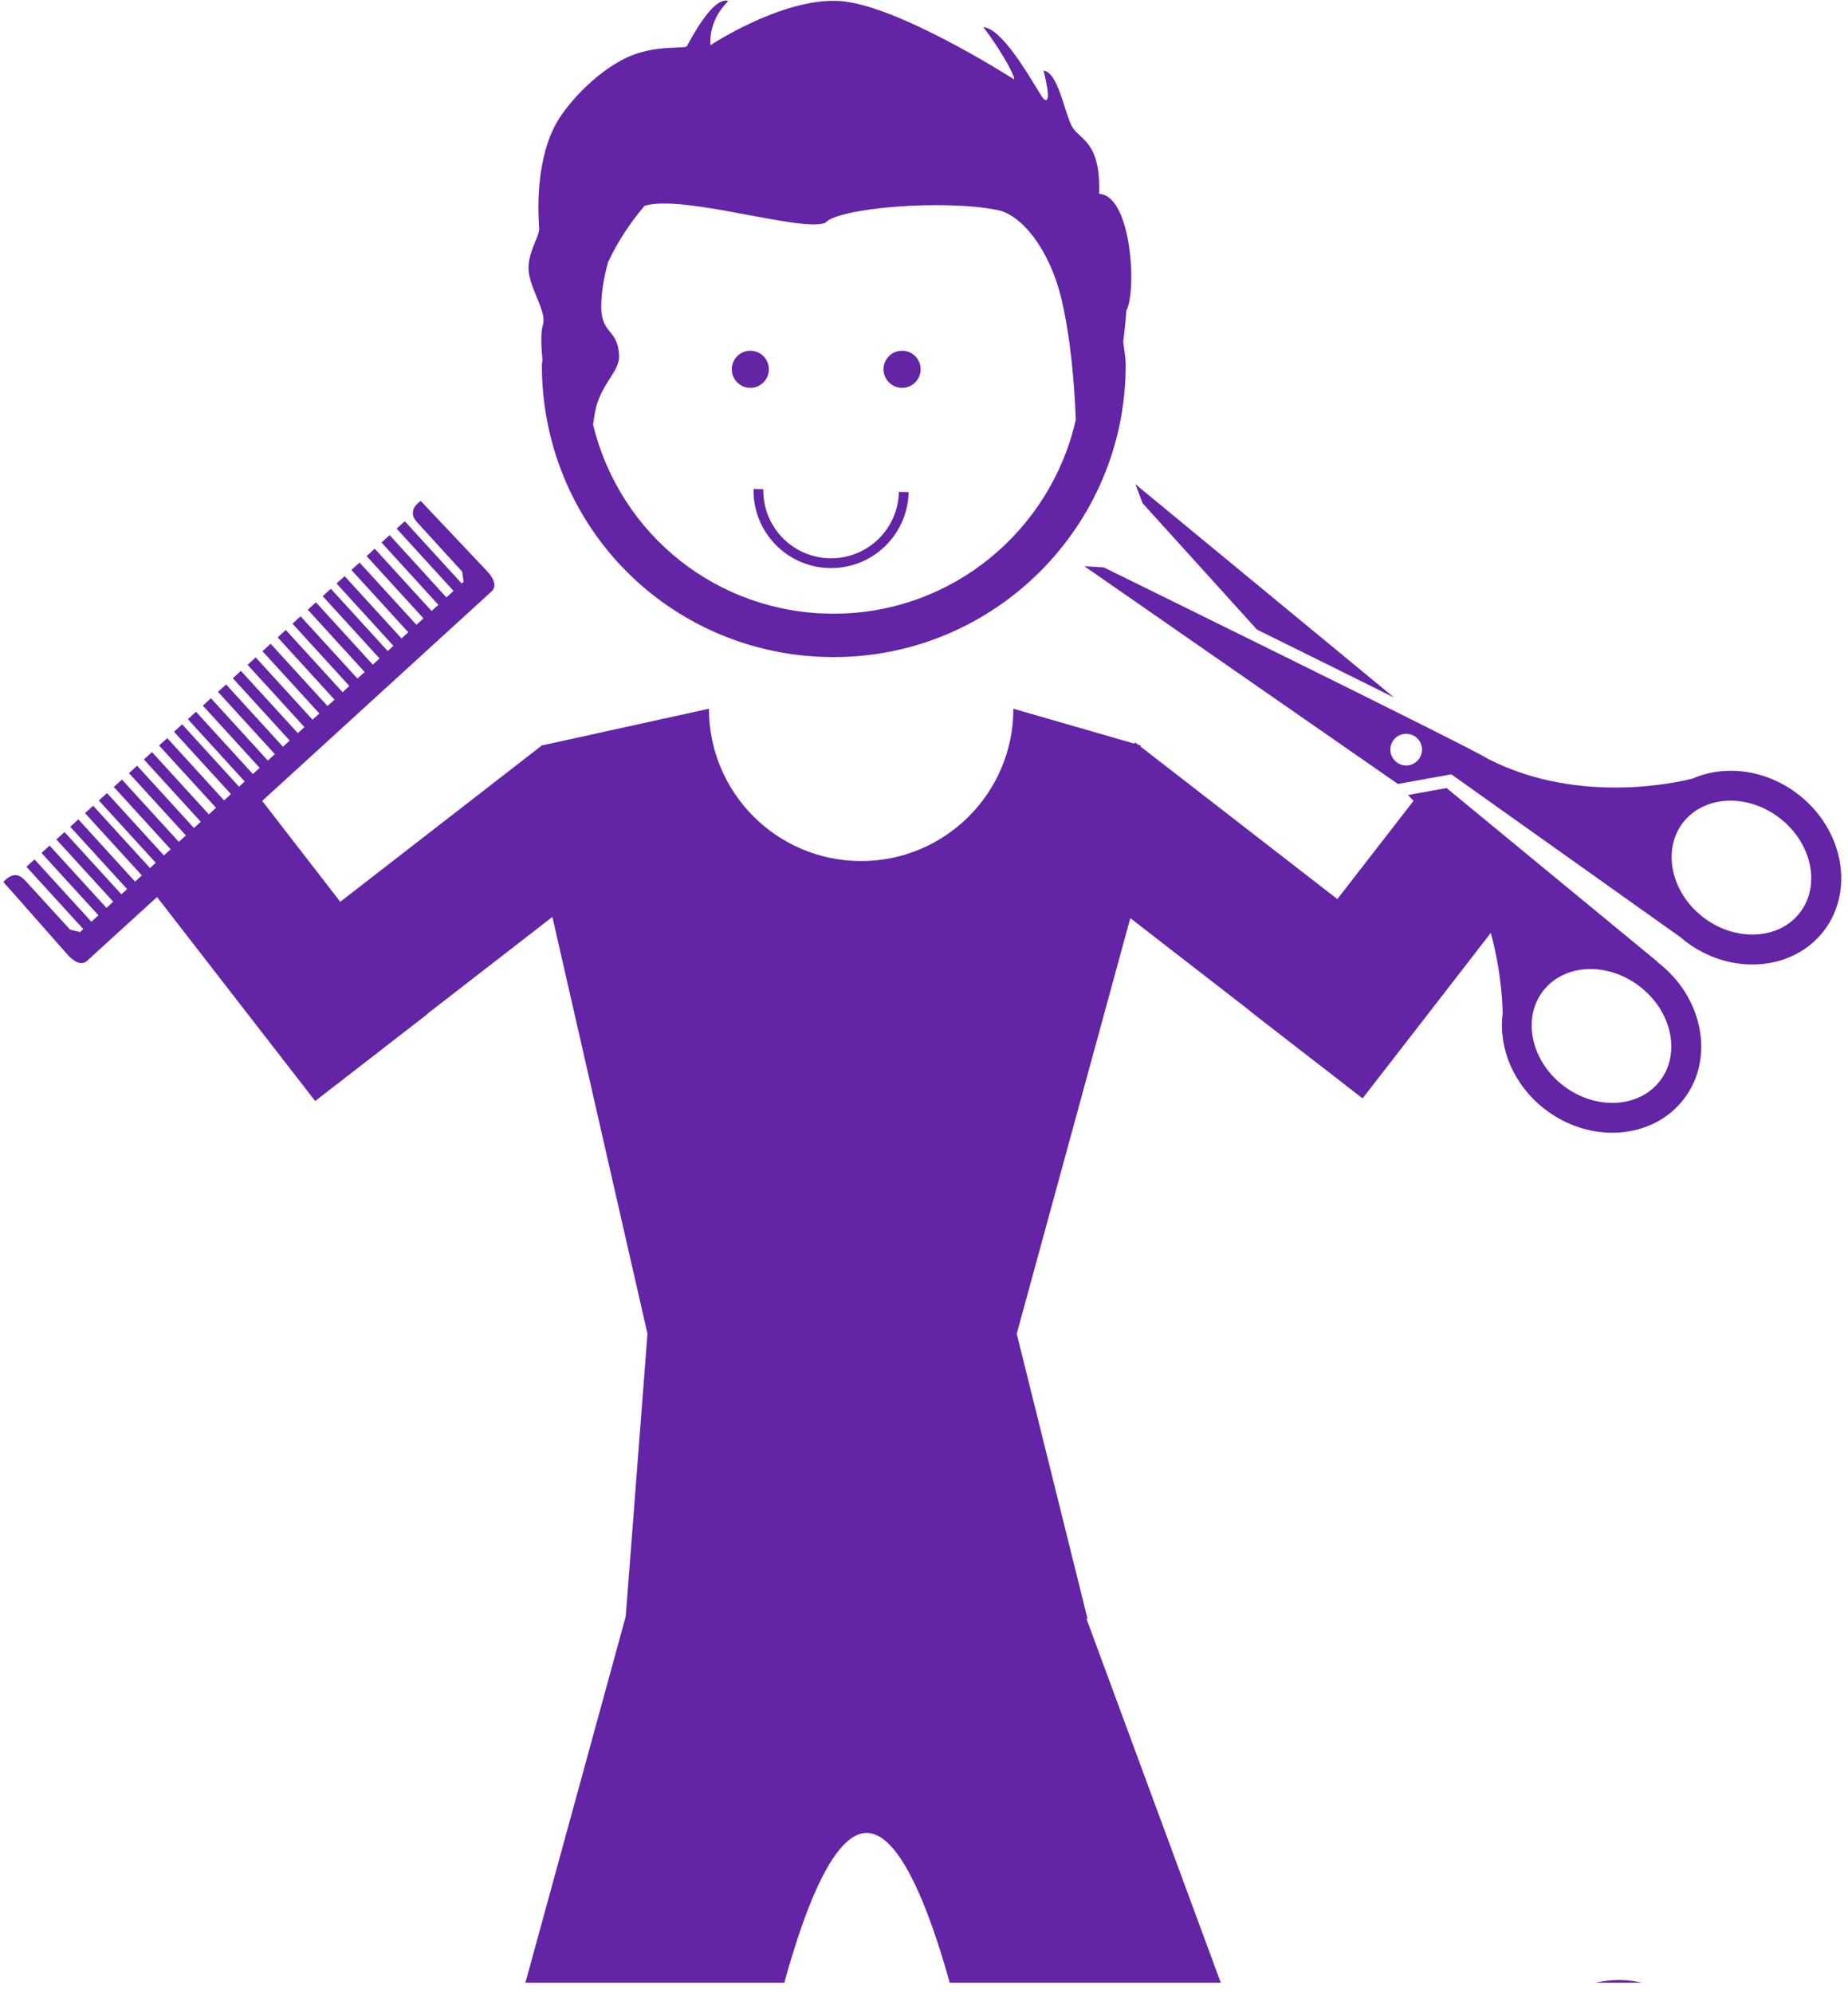 <?xml version="1.0" encoding="UTF-8"?> <svg xmlns="http://www.w3.org/2000/svg" width="548" height="591" viewBox="0 0 548 591" fill="none"><g clip-path="url(#clip0_111_16)"><g clip-path="url(#clip1_111_16)"><g clip-path="url(#clip2_111_16)"><path d="M493.628 637.61C493.595 637.643 493.543 637.66 493.493 637.694C493.593 637.694 493.678 637.677 493.678 637.677L430.957 689.335L419.545 687.26C420.13 686.624 420.616 686.089 421.152 685.52L398.576 656.403L340.225 701.618V701.969L339.455 702.204L338.618 702.858L338.349 702.505L302.505 712.848C302.505 687.896 281.925 543.5 257 543.5C232.066 543.5 212.224 687.896 212.224 712.848L162.908 702.004L162.858 702.088L102.899 655.601L79.748 685.522L144.676 744.811L147.362 747.261C147.588 747.471 147.739 747.621 147.78 747.654C149.539 749.269 148.207 751.704 146.592 753.469C144.969 755.244 128.98 772.061 126.754 774.488C123.633 772.161 123.993 769.986 125.741 768.078C127.491 766.179 139.053 753.502 139.053 753.502L139.48 750.516L138.904 749.988L122.035 768.446L119.625 766.247L136.485 747.78L134.375 745.855L117.533 764.331L115.131 762.138L131.991 743.664L129.974 741.831L113.11 760.304L110.717 758.103L127.577 739.636L125.486 737.737L108.626 756.187L106.207 753.994L123.067 735.519L121.066 733.686L104.198 752.161L101.805 749.968L118.665 731.495L116.966 729.954L100.106 748.421L97.689 746.23L114.549 727.763L112.548 725.921L95.691 744.398L93.272 742.205L110.132 723.73L107.99 721.797L91.13 740.264L88.728 738.071L105.588 719.604L103.604 717.739L86.744 736.205L84.343 734.013L101.203 715.537L99.11 713.647L82.253 732.115L79.834 729.907L96.694 711.44L94.678 709.599L77.818 728.065L75.416 725.873L92.276 707.406L90.31 705.616L73.441 724.073L71.049 721.882L87.909 703.407L85.902 701.582L69.042 720.049L66.64 717.856L83.508 699.39L81.416 697.482L64.548 715.957L62.154 713.765L79.014 695.307L76.99 693.482L60.129 711.94L57.712 709.748L74.572 691.274L72.881 689.734L56.021 708.209L53.602 706.018L70.462 687.542L68.454 685.668L51.596 704.127L49.178 701.935L66.062 683.477L63.937 681.521L47.068 699.994L44.675 697.802L61.535 679.328L59.51 677.487L42.65 695.962L40.248 693.752L57.117 675.278L55.026 673.369L38.157 691.844L35.749 689.652L52.609 671.177L50.601 669.352L33.741 687.828L31.322 685.635L48.191 667.16L46.491 665.603L29.615 684.079L27.215 681.886L44.075 663.414L42.05 661.589L25.224 680.049L22.831 677.839L39.691 659.364L37.991 657.825L21.131 676.283L18.712 674.09L35.572 655.634L33.572 653.792L16.704 672.267L14.311 670.075L31.187 651.6L29.096 649.692L12.238 668.166L9.837 665.99L26.697 647.514L25.743 646.627L22.789 647.33C22.789 647.33 11.209 660.015 9.476 661.906C7.728 663.814 5.602 664.384 3 661.471C5.226 659.027 20.512 641.591 22.143 639.8C23.749 638.025 26.067 636.486 27.817 638.093C27.95 638.21 29.046 639.232 30.929 640.937L48.567 657.019L69.626 629.844L71.902 626.915L95.463 596.525L128.739 622.295L128.689 622.362L139.48 647.514L185.5 479.5H322L384 647.514L372.82 623.149L372.771 623.099L406.056 597.312L429.617 627.702L431.893 630.648L444.075 646.377C447.623 633.258 447.589 622.934 447.589 622.414C446.301 612.306 450.785 601.261 460.173 594.049C473.628 583.725 492.102 585.098 501.322 597.113C510.53 609.077 507.081 627.285 493.628 637.61ZM494.247 602.501C488.022 594.386 475.137 593.751 465.581 601.078C456.025 608.408 453.316 621.009 459.541 629.11C465.782 637.259 478.634 637.878 488.188 630.532C497.778 623.2 500.488 610.617 494.247 602.501Z" fill="#6324A6"></path></g></g><g clip-path="url(#clip3_111_16)"><path d="M372.732 186.683C386.52 193.477 401.18 200.74 413.396 206.839L336.688 143.576L338.829 149.232C338.844 149.215 354.693 166.76 372.732 186.683Z" fill="#6324A6"></path><path d="M491.628 285.39C491.595 285.357 491.543 285.34 491.493 285.306C491.593 285.306 491.678 285.323 491.678 285.323L428.957 233.665L417.545 235.74C418.13 236.376 418.616 236.911 419.152 237.48L396.576 266.597L338.225 221.382V221.031L337.455 220.796L336.618 220.142L336.349 220.495L300.505 210.152C300.505 235.104 280.29 255.319 255.364 255.319C230.43 255.319 210.224 235.104 210.224 210.152L160.908 220.996L160.858 220.912L100.899 267.399L77.748 237.478L142.676 178.189L145.362 175.739C145.588 175.529 145.739 175.379 145.78 175.346C147.539 173.731 146.207 171.296 144.592 169.531C142.969 167.756 126.98 150.939 124.754 148.512C121.633 150.839 121.993 153.014 123.741 154.922C125.491 156.821 137.053 169.498 137.053 169.498L137.48 172.484L136.904 173.012L120.035 154.554L117.625 156.753L134.485 175.22L132.375 177.145L115.533 158.669L113.131 160.862L129.991 179.336L127.974 181.169L111.11 162.696L108.717 164.897L125.577 183.364L123.486 185.263L106.626 166.813L104.207 169.006L121.067 187.481L119.066 189.314L102.198 170.839L99.805 173.032L116.665 191.505L114.966 193.046L98.106 174.579L95.689 176.77L112.549 195.237L110.548 197.079L93.691 178.602L91.272 180.795L108.132 199.27L105.99 201.203L89.13 182.736L86.728 184.929L103.588 203.396L101.604 205.261L84.744 186.795L82.343 188.987L99.203 207.463L97.11 209.353L80.253 190.885L77.834 193.093L94.694 211.56L92.678 213.401L75.818 194.935L73.416 197.127L90.276 215.594L88.31 217.384L71.441 198.927L69.049 201.118L85.909 219.593L83.902 221.418L67.042 202.951L64.64 205.144L81.508 223.61L79.416 225.518L62.548 207.043L60.154 209.235L77.014 227.693L74.99 229.518L58.129 211.06L55.712 213.252L72.572 231.726L70.881 233.266L54.021 214.791L51.602 216.982L68.462 235.458L66.454 237.332L49.596 218.873L47.178 221.065L64.062 239.523L61.937 241.479L45.068 223.006L42.675 225.198L59.535 243.672L57.51 245.513L40.65 227.038L38.248 229.248L55.117 247.722L53.026 249.631L36.157 231.156L33.749 233.348L50.609 251.823L48.601 253.648L31.741 235.172L29.322 237.365L46.191 255.84L44.491 257.397L27.615 238.921L25.215 241.114L42.075 259.586L40.05 261.411L23.224 242.951L20.831 245.161L37.691 263.636L35.991 265.175L19.131 246.717L16.712 248.91L33.572 267.366L31.572 269.208L14.704 250.733L12.311 252.925L29.187 271.4L27.096 273.308L10.238 254.834L7.837 257.01L24.697 275.486L23.743 276.373L20.789 275.67C20.789 275.67 9.209 262.985 7.476 261.094C5.728 259.186 3.602 258.616 1 261.529C3.226 263.973 18.512 281.409 20.143 283.2C21.749 284.975 24.067 286.514 25.817 284.907C25.95 284.79 27.046 283.768 28.929 282.063L46.567 265.981L67.626 293.156L69.902 296.085L93.463 326.475L126.739 300.705L126.689 300.638L163.804 271.888L192 395.5L185.5 480H322.5L301.5 395.5L335.178 272.239L370.82 299.851L370.771 299.901L404.056 325.688L427.617 295.298L429.893 292.352L442.075 276.623C445.623 289.742 445.589 300.066 445.589 300.586C444.301 310.694 448.785 321.739 458.173 328.951C471.628 339.275 490.102 337.902 499.322 325.887C508.53 313.923 505.081 295.715 491.628 285.39ZM492.247 320.499C486.022 328.614 473.137 329.249 463.581 321.922C454.025 314.592 451.316 301.991 457.541 293.89C463.782 285.741 476.634 285.122 486.188 292.468C495.778 299.8 498.488 312.383 492.247 320.499Z" fill="#6324A6"></path><path d="M533.144 235.472C523.557 228.093 511.423 226.72 501.918 230.853C499.642 231.472 468.885 239.236 441.207 224.996C437.192 222.167 327.315 168.251 327.315 168.251L321.574 167.908L414.532 232.459L430.363 229.598L498.47 278.01C498.871 278.361 499.274 278.713 499.708 279.063C513.163 289.388 531.604 288.017 540.84 276.018C550.046 263.987 546.599 245.799 533.144 235.472ZM420.708 225.131C419.119 227.189 416.173 227.59 414.131 226.001C412.057 224.394 411.687 221.465 413.261 219.407C414.834 217.349 417.796 216.981 419.856 218.553C421.895 220.126 422.282 223.073 420.708 225.131ZM533.748 270.598C527.521 278.715 514.671 279.35 505.08 272.002C495.526 264.674 492.832 252.074 499.04 243.957C505.298 235.824 518.15 235.188 527.689 242.535C537.26 249.864 539.989 262.465 533.748 270.598Z" fill="#6324A6"></path><path d="M160.979 96.386C160.377 98.093 160.393 102.343 160.861 106.511C160.861 107.112 160.685 107.674 160.685 108.292C160.685 111.069 160.811 113.806 161.062 116.518C165.297 161.172 202.346 194.841 247.243 194.841C294.985 194.841 333.809 156.017 333.809 108.292C333.809 105.892 333.306 103.649 333.089 101.297C333.44 98.511 333.758 95.54 334.009 92.068C337.088 86.612 335.683 58.014 325.911 57.462C326.48 41.699 320.054 41.565 317.813 37.381C315.603 33.18 313.78 21.466 309.462 20.93C311.554 29.431 310.718 30.41 309.462 29.297C308.19 28.159 298.016 8.354 291.608 8.077C298.033 16.461 301.648 24.133 300.544 23.431C299.422 22.729 265.511 1.108 248.634 0.28C231.75 -0.557 210.689 13.391 210.689 13.391C210.689 13.391 209.702 6.422 215.984 0.28C211.374 -1.126 204.848 11.626 203.702 13.668C203.15 14.622 194.346 13.132 185.98 17.007C176.642 21.34 167.522 31.314 164.359 37.673C158.359 49.672 159.765 65.452 159.882 67.803C160 70.162 156.109 75.341 156.811 80.79C157.498 86.187 162.251 92.747 160.979 96.386ZM177.17 119.395C179.504 112.593 183.755 109.782 183.58 105.447C183.312 97.633 178.358 99.105 178.292 91.223C178.259 86.939 179.061 82.194 180.325 77.752C183.12 71.653 186.843 66.105 191.128 61.026C202.607 57.521 237.147 68.842 244.693 66.105C248.324 61.628 279.994 58.994 296.024 62.332C302.618 63.721 311.153 73.285 314.866 89.115C317.51 100.46 318.598 113.881 319.017 124.448C311.603 157.314 282.301 181.972 247.227 181.972C212.695 181.972 183.821 158.502 175.873 125.97C176.182 123.546 176.542 121.228 177.17 119.395Z" fill="#6324A6"></path><circle cx="222.5" cy="109.5" r="5.5" fill="#6324A6"></circle><circle cx="267.5" cy="109.5" r="5.5" fill="#6324A6"></circle><path d="M223.454 144.995C223.334 151.094 225.641 156.991 229.869 161.388C234.097 165.785 239.898 168.323 245.997 168.444C252.095 168.564 257.992 166.256 262.39 162.029C266.787 157.801 269.325 152 269.445 145.901L266.547 145.844C266.442 151.174 264.224 156.244 260.381 159.939C256.537 163.634 251.384 165.65 246.054 165.545C240.724 165.44 235.653 163.222 231.959 159.379C228.264 155.536 226.247 150.382 226.352 145.052L223.454 144.995Z" fill="#6324A6"></path></g></g><defs><clipPath id="clip0_111_16"><rect width="548" height="591" fill="white"></rect></clipPath><clipPath id="clip1_111_16"><rect width="593.908" height="593.908" fill="white" transform="translate(-23 -6)"></rect></clipPath><clipPath id="clip2_111_16"><rect width="545" height="545" fill="white" transform="matrix(1 0 0 -1 3 986)"></rect></clipPath><clipPath id="clip3_111_16"><rect width="545" height="545" fill="white" transform="translate(1 -63)"></rect></clipPath></defs></svg> 